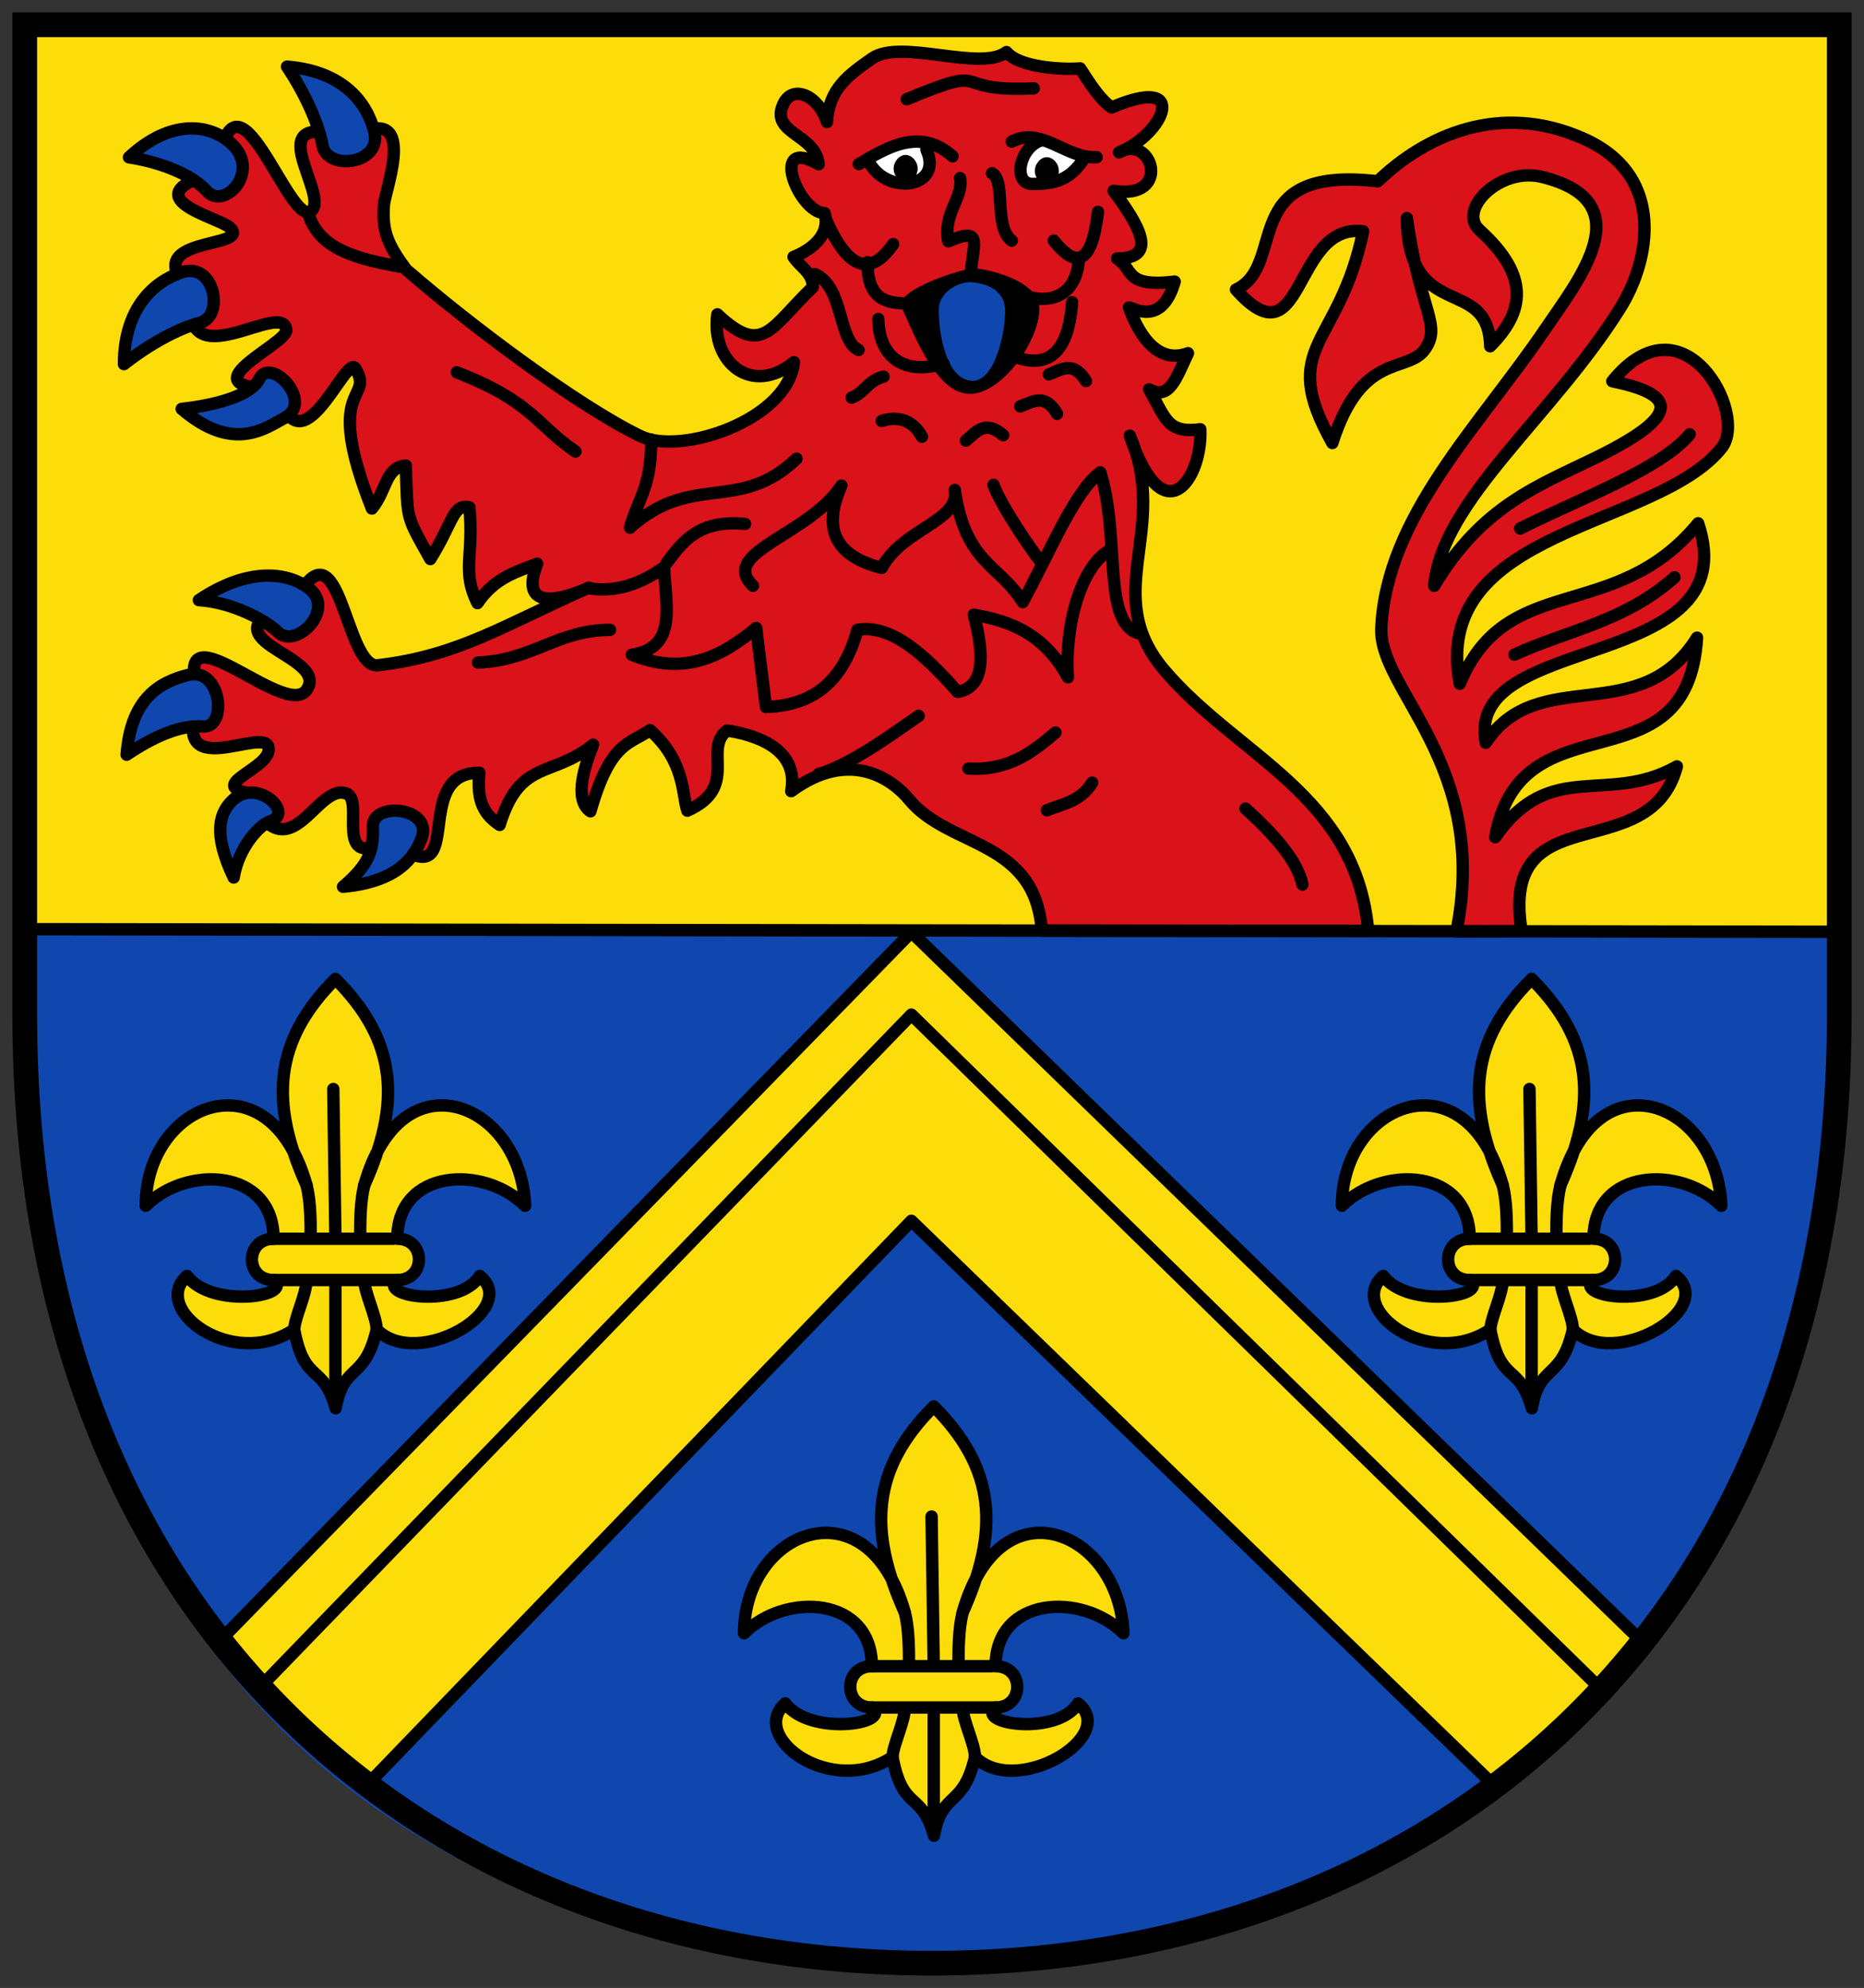 <!-- Created with Inkscape (http://www.inkscape.org/) -->
<svg xmlns:rdf="http://www.w3.org/1999/02/22-rdf-syntax-ns#" xmlns="http://www.w3.org/2000/svg" height="482" width="452" version="1.1" xmlns:cc="http://creativecommons.org/ns#" xmlns:xlink="http://www.w3.org/1999/xlink" xmlns:dc="http://purl.org/dc/elements/1.1/">
 <rect width="100%" height="100%" fill="#333333" stroke="none"/>

 <g transform="translate(-14,-11)">
  <rect height="220" width="440" y="17" x="20" fill="#fcdd09"/>
  <path d="m20,236.77,440,0c5,145.23-70,250.23-220,250.23-160,0-225-110-220-250.23z" fill="#0f47af"/>
  <path stroke-linejoin="round" d="m367.17,236.85c8.149-40.575-18.901-58.454-18.215-73.571,1.227-27.037,23.765-48.922,39.627-72.333,8.249-12.175,23.797-31.05-0.711-37.06-10.113-2.48-20.556,7.946-15.113,12.877,12.426,11.257,10.826,19.904,2.592,28.189-0.382-17.517-19.918-5.358-20.198-31.071,3.129,22.618,8.486,25.778,4.433,31.716-4.17,6.108-15.445,0.375-22.509,22.819-13.421-23.989,1.599-22.898,7.468-51.338-17.256-2.118-14.136,32.822-30.834,14.128,12.689-5.983,0.034-30.234,34.378-26.244,11.461-11.074,29.479-19.384,49.818-10.399,20.517,9.063,15.909,30.015,9.087,40.967-16.492,26.479-43.325,46.728-45.211,67.489,11.608-19.523,25.529-24.353,39.39-31.169,22.09-10.863,18.028-15.464,3.798-18.411,17.206-21.268,33.057,7.906,26.533,16.122-15.7,19.774-70.741,19.309-63.524,57.229,11.358-27.594,37.492-14.181,57.801-38.915,12.189,36.57-56.781,26.018-51.506,53.223,12.68-19.344,37.319-3.148,51.24-25.487-2.322,37.656-42.738,13.657-48.951,48.378,13.464-19.362,27.115-7.564,44.066-17.169-6.582,24.984-43.164,6.383-37.638,39.962z" stroke="#000" stroke-linecap="round" stroke-miterlimit="4" stroke-dasharray="none" stroke-width="3" fill="#da121a"/>
  <path stroke-linejoin="round" d="m112.52,76.377c15.312,13.319,41.471,32.941,56.732,40.348,9.962,4.835,35.801-3.98,37.276-17.904-10.209,8.342-20.218,0.064-18.575-11.605,11.087,10.429,12.921,3.114,23.143-6.592-0.032-3.54-2.91-4.708-4.674-7.327,3.255-1.253,9.194-4.75,7.531-10.623-6.304-0.065-13.674-18.912-1.448-11.855-0.717-7.473-11.995-7.356-8.512-14.678,2.255-4.74,8.482-2.004,10.534,4.435,0.497-8.067,5.198-11.374,10.919-15.396,6.967-4.898,26.366,3.284,32.618-1.56,3.152,3.802,13.69,4.296,17.852,3.96,2.037,3.126,4.717,7.517,7.647,9.475,19.329-8.295,12.602,6.574,1.792,10.896,8.044-4.706,13.001,11.635-1.323,9.324,6.162,8.36,11.005,16.373,0.837,16.402,4.187,2.638,1.67,7.037,13.978,5.604-3.185,11.078-10.162,6.276-11.086,6.258,0.99,2.596,5.235,14.465,14.312,11.101-2.884,6.07-4.49,11.514-9.427,8.756,4.08,7.156,4.419,10.713,12.411,9.682,0.573,11.753-8.767,26.164-17.096,1.552,9.831,22.992-7.394,38.351,8.419,56.908,17.809,20.899,46.469,30.209,49.389,63.138l-79.154-0.032c-1.603-22.299-22.471-19.952-32.201-31.817-3.858-4.705-14.272-12.533-28.555-1.998,2.009-10.662-9.433-13.782-15.547-14.706-5.982,4.544,3.097,13.764-9.645,19.431-1.294-3.758-0.455-11.886-9.044-19.521-5.073,3.508-9.65,2.796-14.45,19.678-4.244-2.877-1.174-11.619,0.652-16.151-10.107,8.143-17.724,3.366-22.668,19.454-3.445-2.337-5.685-5.344-4.918-12.644-17.301-0.161-2.067,31.296-21.693,16.328-14.195,7.763-5.975-9.463-10.479-11.263-7.457-2.981-14.006,20.942-24.208-0.195-9.399-2.118,5.806-5.97,5.29-10.838-0.623-5.88-25.036,9.726-16.649-12.046-8.266-24.872,20.761,5.683,25.9-2.159,5.728-8.742-27.589-11.885-2.637-21.801,10.844-20.166,11.787,16.849,19.9,15.904,19.671-2.29,30.92-9.968,51.116-18.815,0,0-18.234,8.863-12.526-5.802-4.295,1.78-10.17,3.1-14.466,9.55-3.915-7.748-0.814-11.665-1.967-23.227-4.07-0.848-3.841,3.507-9.47,12.54-6.069-10.889-5.466-9.114-5.962-22.678-5.005,0.487-4.559,6.023-8.204,10.439-12.052-30.498,0.761-26.008-3.991-33.944-2.331-3.878-13.475,26.58-18.926,4.85-23.346,0.11,2.426-10.769,2.159-14.165-0.618-7.867-26.385,13.005-22.897-9.035-14.381-14.192,15.057-10.422,9.167-15.876-2.679-2.481-24.65-7.348-3.062-13.498,4.233-30.926,17.621,14.436,22.931,9.42,4.374-4.131-13.747-25.018,9.19-17.545,17.232-9.55,8.639,12.335,8.355,16.133-0.45,6.039,0.608,9.316,5.403,15.732z" stroke="#000" stroke-linecap="round" stroke-miterlimit="4" stroke-dasharray="none" stroke-width="3" fill="#da121a"/>
  <path stroke-linejoin="round" d="m70.667,223.76c-5.25-11.01-3.273-15.8-0.332-18.67,5.906-5.771,15.21,3.127,9.24,5.012-2.553,0.806-7.721,6.26-8.908,13.658z" stroke="#000" stroke-linecap="round" stroke-miterlimit="4" stroke-dasharray="none" stroke-width="3" fill="#0f47af"/>
  <path stroke-linejoin="round" d="m97.176,226.01c13.713-1.257,17.37-7.511,19.005-11.645,3.036-7.679-11.975-9.167-11.779-2.91,0.178,5.699-0.741,9.004-7.225,14.555z" stroke="#000" stroke-linecap="round" stroke-miterlimit="4" stroke-dasharray="none" stroke-width="3" fill="#0f47af"/>
  <path stroke-linejoin="round" d="m45.272,49.146c10.076-9.387,19.623-8.131,24.823-3.341,7.333,6.755-1.726,16.224-5.909,11.567-3.746-4.17-11.435-7.085-18.913-8.226z" stroke="#000" stroke-linecap="round" stroke-miterlimit="4" stroke-dasharray="none" stroke-width="3" fill="#0f47af"/>
  <path stroke-linejoin="round" d="m83.601,27.157c13.727,1.099,19.433,8.856,21.147,15.715,2.001,8.011-11.374,9.6-12.525,3.446-1.063-5.687-4.418-12.874-8.623-19.162z" stroke="#000" stroke-linecap="round" stroke-miterlimit="4" stroke-dasharray="none" stroke-width="3" fill="#0f47af"/>
  <path stroke-linejoin="round" d="M44.053,99.283c0.058-13.77,7.36-20.047,14.071-22.276,7.836-2.601,10.433,10.615,4.384,12.228-5.59,1.491-12.502,5.38-18.454,10.048z" stroke="#000" stroke-linecap="round" stroke-miterlimit="4" stroke-dasharray="none" stroke-width="3" fill="#0f47af"/>
  <path stroke-linejoin="round" d="m58.052,110.14c12.549,10.815,20.433,4.578,24.962,2.186,7.302-3.855-3.461-15.073-6.164-9.426-2.008,4.195-11.277,6.428-18.798,7.24z" stroke="#000" stroke-linecap="round" stroke-miterlimit="4" stroke-dasharray="none" stroke-width="3" fill="#0f47af"/>
  <path stroke-linejoin="round" d="m62.221,156.51c11.417-7.699,21.116-7.111,26.733-2.817,6.559,5.015-3.213,14.926-7.643,10.503-2.619-2.615-10.713-7.15-19.09-7.686z" stroke="#000" stroke-linecap="round" stroke-miterlimit="4" stroke-dasharray="none" stroke-width="3" fill="#0f47af"/>
  <path stroke-linejoin="round" d="m44.708,193.99c1.034-13.732,8.063-17.604,14.915-19.35,8.001-2.039,9.744,13.033,3.506,12.508-5.43-0.457-12.152,2.607-18.42,6.841z" stroke="#000" stroke-linecap="round" stroke-miterlimit="4" stroke-dasharray="none" stroke-width="3" fill="#0f47af"/>
  <path d="m232.59,85.407c-1.788-3.962,14.756-9.403,17.675-9.313,3.079,0.095,14.691,2.673,15.681,8.82,1.051,6.529-7.622,20.705-16.073,21.561-8.427,0.854-14.03-13.861-17.283-21.068z" fill="#000"/>
  <path d="m249.48,79.426c-2.636-0.194-7.817,2.132-7.84,6.664-0.031,6.117,1.927,16.944,8.036,17.249,5.521,0.275,8.2-11.724,8.036-17.249-0.167-5.64-6.048-6.504-8.232-6.664z" fill="#0f47af"/>
  <path d="m276.36,50.619c0,1.233-0.845,2.458-2.297,3.329-1.452,0.872-3.492,1.379-5.545,1.379s-4.093-0.507-5.545-1.379c-1.452-0.872-2.297-2.097-2.297-3.329s0.845-2.458,2.297-3.329c1.452-0.872,3.492-1.379,5.545-1.379,2.053,0,4.093,0.507,5.545,1.379,1.452,0.872,2.297,2.097,2.297,3.329z" fill="#FFF"/>
  <path d="m225.46,50.583c0,2.393,3.538,4.57,7.426,4.57s7.426-2.177,7.426-4.57c0-2.393-3.538-4.57-7.426-4.57s-7.426,2.177-7.426,4.57z" fill="#FFF"/>
  <path d="m236.52,51.888c0,1.742-1.387,3.326-2.911,3.326s-2.911-1.585-2.911-3.326,1.387-3.326,2.911-3.326,2.911,1.585,2.911,3.326z" fill="#000"/>
  <path d="m270.76,52.443c0,1.742-1.387,3.326-2.911,3.326s-2.911-1.585-2.911-3.326,1.387-3.326,2.911-3.326,2.911,1.585,2.911,3.326z" fill="#000"/>
  <path stroke-linejoin="round" d="M67.829,408.29,235,237,412.02,408.89c-10.785,13.022-24.141,24.482-35.954,34.788l-141.07-136.68-131.56,136.35c-11.944-9.89-23.715-20.59-35.611-35.06z" stroke="#000" stroke-linecap="round" stroke-miterlimit="4" stroke-dasharray="none" stroke-width="3" fill="#fcdd09"/>
  <g id="g5084" stroke-linejoin="round" transform="translate(-4.578,0)" stroke="#000" stroke-linecap="round" stroke-dasharray="none" stroke-miterlimit="4" stroke-width="3">
   <path d="m199,407c0-25,30-37,39-5-9-20-8-35,7-50,15,15,16,30,7,50,9-32,38-20,39,5-10-10-31-9-31,8,7,0,7,10,0,10-5,4,15,7,20-1,10,8-15,23-25,13-2.887,12.606-8,8-9.95,19.091-3.05-11.09-7.53-5.63-10.05-19.09-15,10-35-5-26-13,6,8,26,5,21,1-7,0-7-10,0-10,0-17-21-18-31-8z" fill="#fcdd09"/>
   <path d="m245,425,0,30m-15-30,30,0m-8,0c0,3,3,9,3,12m-3-35c-1,4-1,9-1,13m-13-13c1,4,1,9,1,13m-1,10c-0.033,3.447-2.844,8.98-3,12m9.48-58.31,0.52,36.31m-16,0,30,0" fill="none"/>
  </g>
  <use xlink:href="#g5084" transform="translate(144.977,-103.644)" height="507" width="472" y="0" x="0"/>
  <use xlink:href="#g5084" transform="translate(-145.086,-103.644)" height="507" width="472" y="0" x="0"/>
  <path stroke-linejoin="round" d="m238.66,47.321c4.056,9.012-8.896,11.17-13.67,3.461m19.992-1.881c-7.96-7.158-16.16-1.959-22.73,1.887m44.175-5.734c-5.221,1.627-7.061,10.652-1.956,10.553,4.128-0.08,8.701-0.209,12.524-6.381m-17.66-3.889c7.099-3.822,13.162,4.182,20.58,3.78m-49.342,21.067c-6.275,9.179-11.842,4.32-16.297-5.991m10.109,10.377c-0.193,13.618,10.575,8.525,14.979,10.818m-12.379,2.961c0.071,7.848,4.778,13.968,15.82,10.831m32.809-25.277c-0.692,10.033-8.767,11.444-15.914,7.549m20.545-19.09c-1.553,13.312-5.527,13.478-10.73,6.978m-22.7-15.161c0.832,4.815-4.231,8.611-2.873,15.327,8.47-3.56,6.079,0.266,5.445,7.834m5.156-24.337c3.436,1.741,0.354,13.05,4.794,16.335m14.64,14.946c-0.919,12.594-6.048,16.487-14.806,12.88m-129.26,74.476c13.23-0.515,19.332-7.927,32.019-7.914m-37.161-62.452c18.39,7.139,19.36,12.814,28.782,19.199m-64.825-57.924c2.391,9.151,12.594,11.3,22.307,13.129m60.866,41.909c0.088,11.609-3.304,14.516-5.129,21.342,15.117-13.524,26.491-3.373,40.386-16.711m-10.574,30.817c-8.45-8.104,13.617-12.202,21.459-24.312-5.204,11.734-0.266,17.382,9.752,19.983,5.144-9.578,19.074-11.397,17.731-18.908,2.551,17.884,10.974,18.153,16.474,27.19,6.269-11.458,12.538-26.907,18.806-31.466,4.852,15.298,0.49,35.963,9.06,38.959m-133.08-10.87c6.079,1.056,12.158-0.735,18.238-5.074,0.357,8.921,3.423,19.536-7.815,21.21,12.816,5.205,21.875,0.389,30.161-6.488l2.367,19.174c9.995-0.397,18.273-4.657,22.191-18.727,8.097-1.371,16.194,5.855,24.291,15.067,6.407-1.14,6.634-8.46,3.912-18.729,8.795,1.496,17.053,4.604,22.826,15.166-0.822-12.927,3.297-26.907,10.04-30.756m-107.39,3.109c3.944-5.245,7.765-10.596,19.07-9.533m17.805,60.653c7.837-2.227,18.21-9.925,24.281-14.116m-214.93,51.72,437.49,0.63m-210.48-39.57c9.805,0.56,15.513-4.001,21.093-8.723m-2.074,18.84c3.872-1.595,8.111-2.087,10.977-6.7m37.179,6.295c9.575,8.616,12.822,14.067,13.809,18.39m-95.96-190.38c21.533-8.966,9.539-1.631,30.805-2.653m-9.763,96.131c1.838,5.162,9.342,15.996,11.18,18.283m116.54-7.689c14.895-7.463,34.048-14.394,41.099-22.837m-42.49,53.416c13.001-5.942,26.777-8.012,38.821-18.737m-158.68-41.45c2.984-1.033,5.969-3.34,8.953,1.798m-1.986-9.569c2.964-1.089,5.905-3.452,8.986,1.629m-29.109,14.438c2.463-1.977,4.497-5.153,9.036-1.318m-45.65-39.051c7.031,3.013,5.564,16.084,10.572,18.39m-1.669,11.556c2.984-1.033,3.946-4.149,7.739-5.081m-0.455,10.746c2.984-1.033,7.183-0.912,9.763,3.821m-159.99,302.68,157.43-162.57,167.1,163.41" stroke="#000" stroke-linecap="round" stroke-miterlimit="4" stroke-dasharray="none" stroke-width="3" fill="none"/>
  <path stroke-linejoin="miter" d="m20,17,440,0,0,240c0,150-100,230-220,230s-220-80-220-230z" stroke="#000" stroke-linecap="butt" stroke-miterlimit="4" stroke-dasharray="none" stroke-width="6" fill="none"/>
 </g>
</svg>
